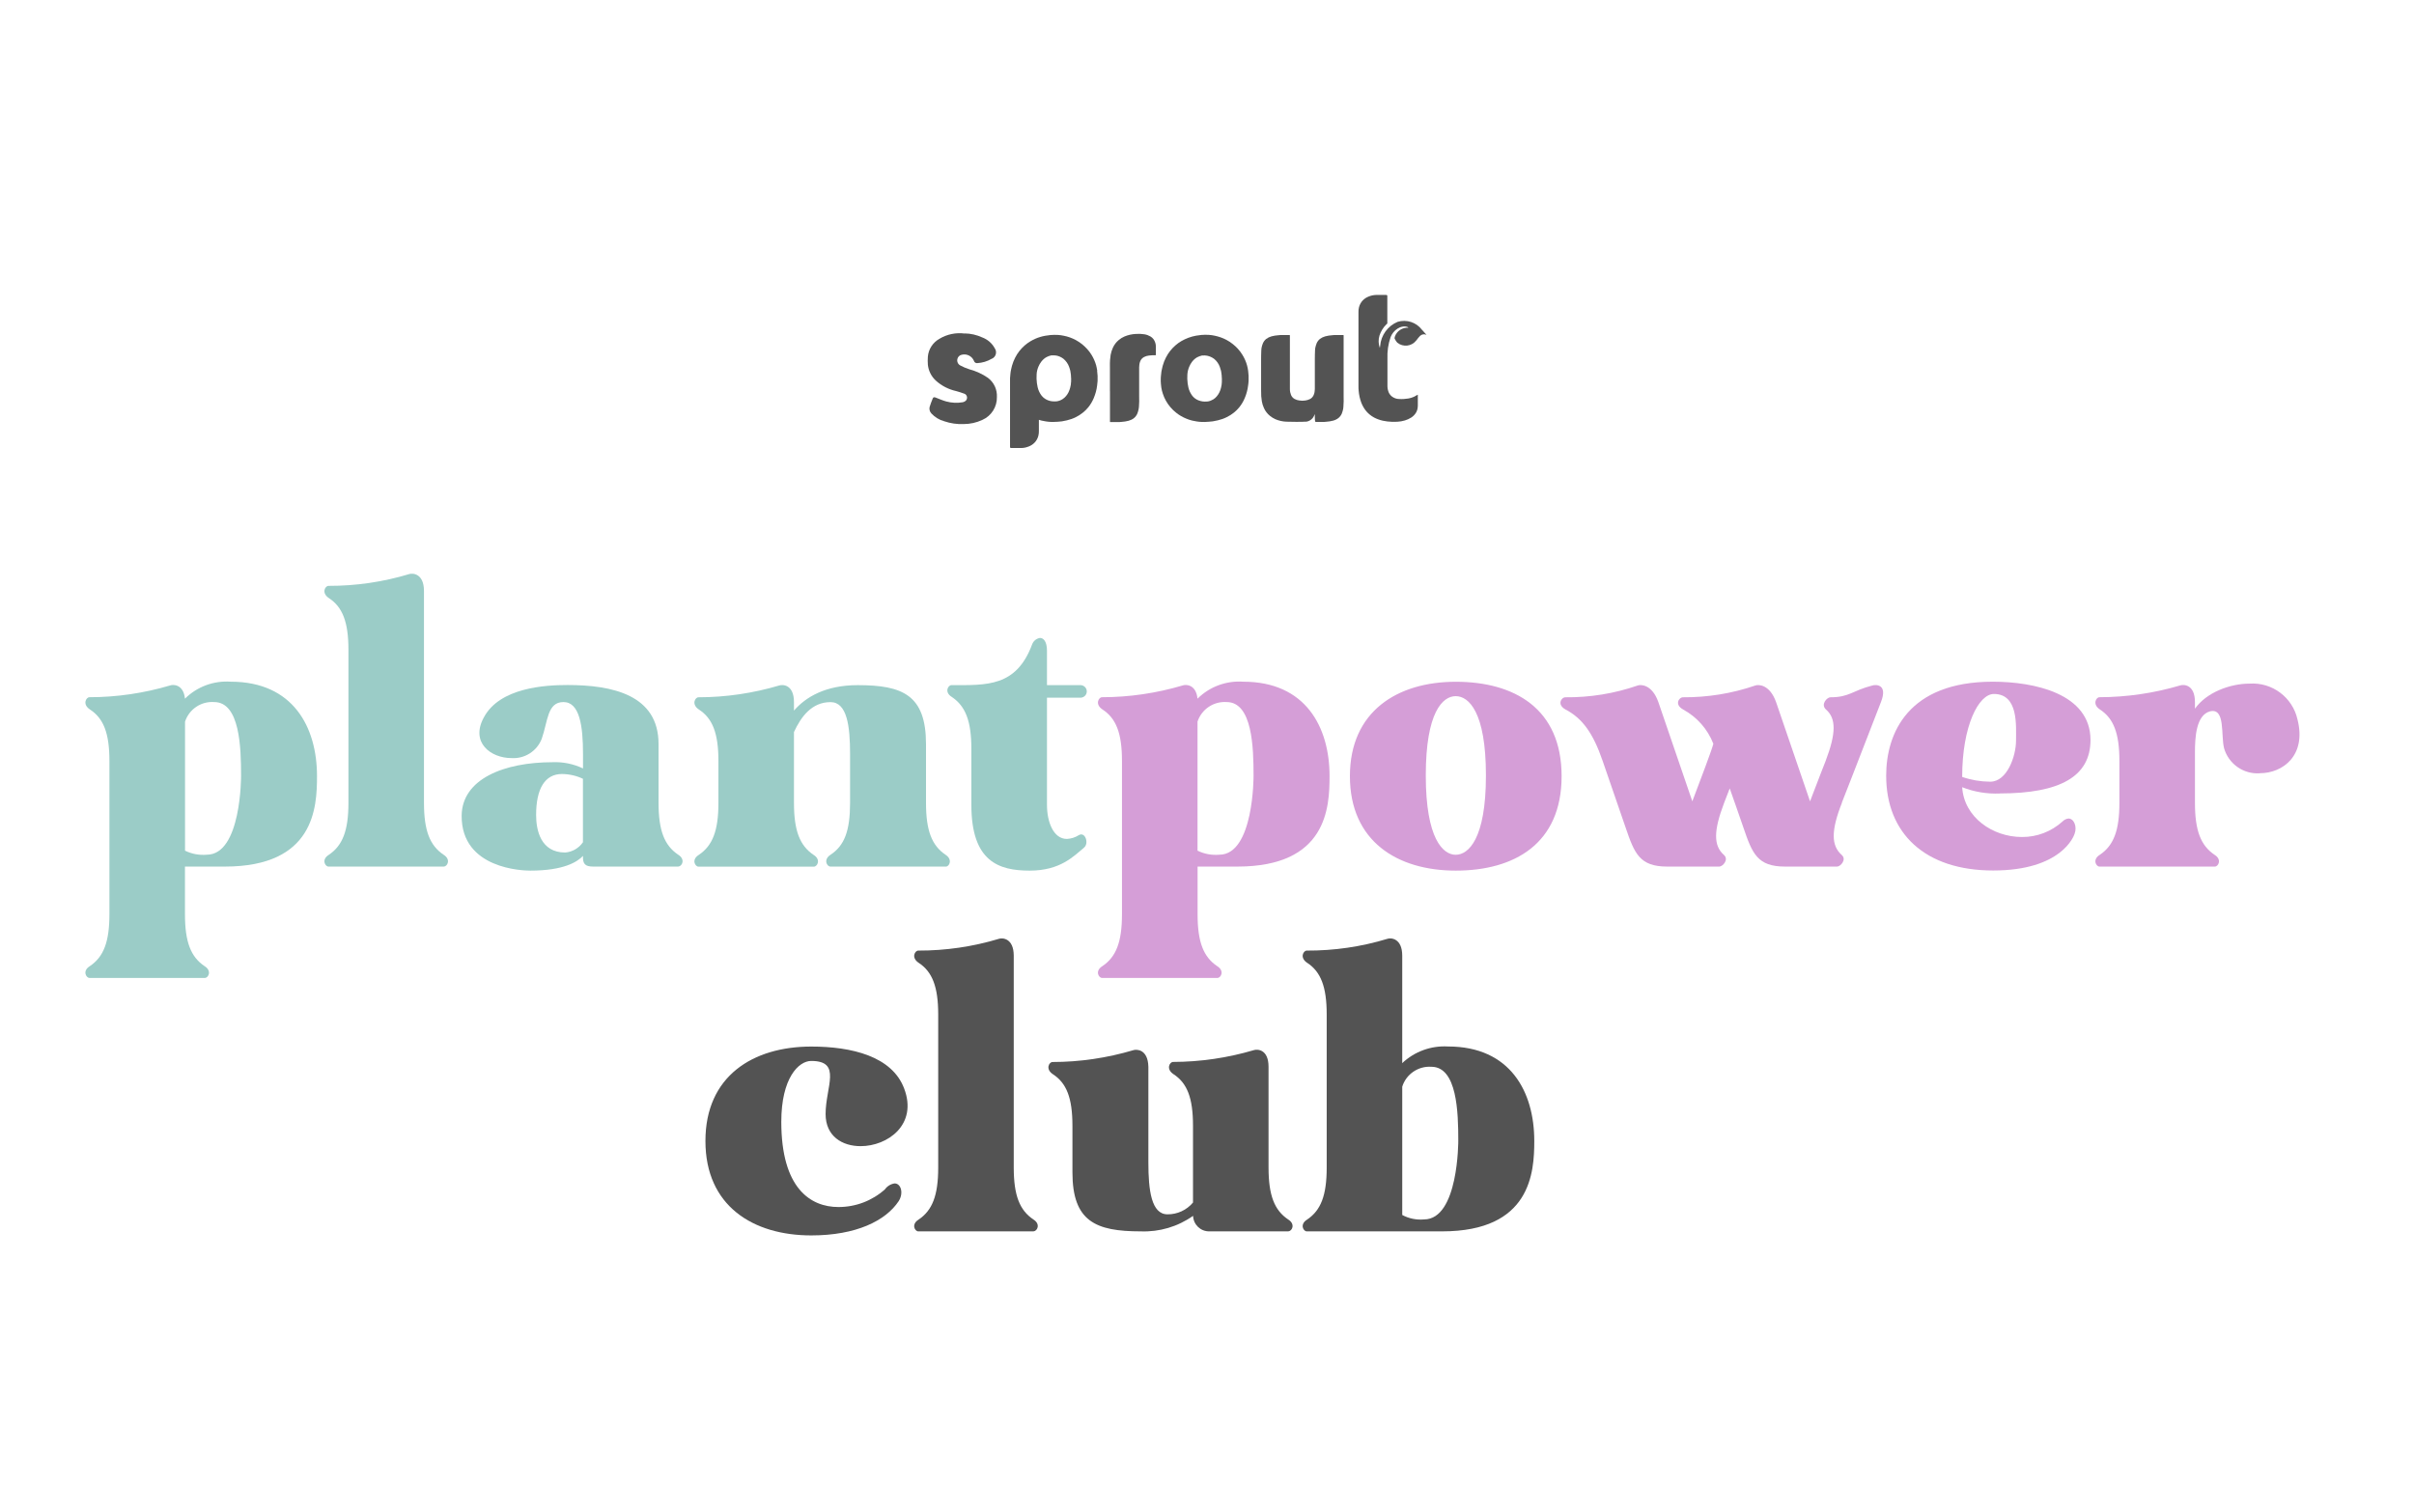 <svg viewBox="0 0 364 228" xmlns="http://www.w3.org/2000/svg" data-sanitized-data-name="Layer 1" data-name="Layer 1" id="Layer_1">
  <defs>
    <style>
      .cls-1 {
        fill: none;
      }

      .cls-1, .cls-2, .cls-3, .cls-4 {
        stroke-width: 0px;
      }

      .cls-2 {
        fill: #535353;
      }

      .cls-3 {
        fill: #d59ed7;
      }

      .cls-4 {
        fill: #9bccc7;
      }
    </style>
  </defs>
  <g data-sanitized-data-name="Group 444" data-name="Group 444" id="Group_444">
    <path d="M167.37,58.99v4.53c0,.15-.01.13.13.13h1.01c.2,0,.4,0,.6-.03.36-.02.72-.08,1.07-.17.29-.08.57-.21.81-.4.21-.18.38-.4.49-.65.1-.24.18-.5.22-.76.02-.11.02-.22.04-.32.04-.51.05-1.02.03-1.53v-4.42c0-.31.05-.62.17-.91.11-.27.31-.48.56-.62.22-.12.47-.19.72-.22.33-.04.65-.06.98-.05.09,0,.09,0,.09-.09,0-.41.01-.81,0-1.22,0-.41-.13-.8-.37-1.13-.13-.16-.28-.3-.46-.4-.28-.16-.58-.27-.9-.32-.44-.07-.88-.09-1.33-.05-.58.03-1.14.16-1.67.38-.31.13-.6.31-.86.53-.39.32-.69.72-.9,1.18-.15.33-.26.69-.33,1.05-.04.26-.07.52-.09.78-.03.33-.02.66-.02.99v3.75" class="cls-2" data-sanitized-data-name="Path 533" data-name="Path 533" id="Path_533"></path>
    <path d="M181.51,63.63h-.22c-.29,0-.58-.03-.87-.08-.23-.03-.45-.08-.67-.13-.33-.08-.66-.19-.97-.33-.49-.21-.96-.48-1.38-.81-.34-.26-.65-.56-.93-.89-.5-.59-.89-1.28-1.13-2.02-.1-.3-.18-.61-.23-.93-.03-.18-.04-.37-.06-.56-.03-.28-.03-.56-.02-.84,0-.2.03-.39.05-.59.02-.25.05-.49.11-.73.04-.19.08-.37.13-.56.12-.43.28-.84.48-1.23.18-.36.4-.7.65-1.02.23-.29.49-.56.77-.81.28-.25.58-.47.91-.66.69-.4,1.44-.68,2.22-.82.27-.05.53-.08.8-.11.38-.03.76-.04,1.15-.01.28.02.56.06.84.12.63.13,1.24.34,1.8.64.35.18.67.4.98.65.26.2.49.43.72.67.26.28.48.58.68.9.32.51.56,1.05.72,1.63.07.26.12.52.16.79.07.51.1,1.03.07,1.55,0,.22-.05.45-.07.67-.04.33-.1.66-.19.98-.08.32-.19.63-.32.93-.21.51-.49.98-.84,1.41-.24.29-.5.55-.79.78-.33.27-.69.49-1.07.68-.43.22-.89.38-1.37.49-.25.06-.5.11-.75.15-.2.03-.41.05-.61.06-.24.02-.48.03-.72.04v-.02M184.24,57.26h.01c-.01-.23-.03-.46-.04-.69,0-.17-.06-.32-.07-.49,0-.05,0-.1-.02-.14-.07-.21-.12-.42-.19-.62-.17-.47-.46-.88-.85-1.2-.32-.24-.68-.4-1.07-.48-.22-.04-.45-.05-.67-.03-.03,0-.06,0-.09,0-.26.06-.51.15-.74.27-.3.17-.55.4-.76.67-.17.23-.32.48-.43.75-.16.37-.25.76-.28,1.16-.03.45-.02.89.04,1.34.03.21.06.41.11.61.11.48.32.92.62,1.31.17.21.38.39.62.52.37.2.79.31,1.21.32.16,0,.32,0,.48-.02.3-.05.58-.16.84-.32.2-.12.37-.28.52-.46.15-.18.28-.37.38-.58.12-.23.2-.48.26-.73.07-.27.11-.55.12-.82v-.34" class="cls-2" data-sanitized-data-name="Path 534" data-name="Path 534" id="Path_534"></path>
    <path d="M165.45,55.9c-.05-.27-.09-.53-.16-.79-.16-.57-.4-1.12-.72-1.63-.2-.32-.42-.62-.68-.89-.22-.24-.46-.46-.71-.67-.31-.25-.63-.46-.98-.65-.57-.3-1.17-.52-1.8-.64-.28-.06-.55-.1-.84-.12-.38-.02-.76-.02-1.14.01-.27.03-.53.06-.8.11-.26.05-.51.1-.76.18-.51.15-1,.37-1.46.64-.32.19-.63.41-.91.66-.28.25-.54.52-.77.81-.25.32-.47.66-.65,1.02-.2.39-.36.81-.48,1.23-.05.18-.09.37-.13.55-.06.24-.09.49-.11.73-.01.2-.04.39-.05.59h0v10.36q0,.16.16.16h1.55c.38,0,.75-.09,1.11-.23.34-.13.64-.33.89-.59.27-.28.46-.64.56-1.02.06-.24.09-.49.08-.73v-1.68c.12.04.25.08.38.11.22.05.45.1.67.13.29.05.58.07.87.08h.22c.24,0,.48-.02.72-.03.2-.01.41-.03.61-.06.25-.04.5-.1.75-.15.47-.11.93-.27,1.36-.49.38-.19.74-.42,1.06-.68.29-.23.56-.49.79-.78.35-.42.63-.9.84-1.4.13-.3.23-.62.32-.93.09-.32.15-.65.19-.98.02-.22.06-.45.07-.67.03-.52,0-1.03-.07-1.55M161.5,57.6c0,.28-.05.55-.12.82-.06.25-.15.5-.26.73-.1.21-.23.4-.38.58-.15.18-.32.33-.52.46-.25.16-.53.27-.83.32-.16.02-.32.03-.48.02-.42,0-.84-.11-1.21-.32-.24-.13-.45-.31-.62-.52-.3-.38-.51-.83-.62-1.31-.05-.2-.08-.41-.11-.61-.06-.44-.07-.89-.04-1.34.02-.4.12-.79.28-1.16.11-.26.25-.51.43-.74.21-.27.46-.5.76-.67.23-.12.48-.22.74-.27.03,0,.06,0,.09,0,.22-.02.45,0,.67.03.39.07.75.24,1.07.48.38.32.68.73.85,1.2.08.2.13.41.19.62.01.05.02.09.02.14.01.16.07.32.07.49,0,.23.03.46.04.69h-.01v.34" class="cls-2" data-sanitized-data-name="Path 535" data-name="Path 535" id="Path_535"></path>
    <path d="M145.46,50.28c.91.01,1.81.22,2.64.6.81.3,1.49.88,1.9,1.65.33.47.22,1.13-.25,1.46-.06.05-.13.08-.21.11-.66.39-1.4.61-2.16.66-.24.04-.47-.12-.53-.36-.31-.72-1.1-1.1-1.85-.9-.32.07-.57.32-.64.64-.09.38.08.77.42.96.44.24.91.44,1.39.59,1,.27,1.95.7,2.8,1.29.91.68,1.41,1.77,1.35,2.9.03,1.48-.83,2.84-2.19,3.44-.89.42-1.85.63-2.83.63-.99.04-1.97-.1-2.91-.42-.75-.2-1.42-.61-1.95-1.18-.24-.26-.34-.61-.27-.96.14-.45.3-.88.48-1.31.09-.23.27-.19.45-.12.52.2,1.04.43,1.58.58.8.22,1.65.26,2.47.12.21-.04.4-.14.54-.3.21-.29.16-.69-.13-.91-.06-.05-.14-.08-.21-.1-.39-.15-.79-.27-1.19-.38-1.12-.25-2.16-.78-3.02-1.55-.7-.63-1.14-1.5-1.23-2.44-.03-.39-.03-.78,0-1.18.09-1.13.74-2.14,1.73-2.7,1.15-.7,2.51-.98,3.84-.8" class="cls-2" data-sanitized-data-name="Path 536" data-name="Path 536" id="Path_536"></path>
    <path d="M190.16,54.1s0,.02,0,0" class="cls-2" data-sanitized-data-name="Path 537" data-name="Path 537" id="Path_537"></path>
    <path d="M198.26,54.11s0,.02,0,0" class="cls-2" data-sanitized-data-name="Path 538" data-name="Path 538" id="Path_538"></path>
    <path d="M196.92,63.6c.4-.05.77-.25,1.03-.57.13-.18.23-.38.31-.59h0v.41c0,.15-.01.78.13.78h.99c.2,0,.39,0,.59-.03.36-.02.71-.08,1.06-.17.29-.08.56-.21.8-.4.21-.18.38-.4.49-.65.1-.24.17-.5.22-.76.02-.11.02-.22.03-.32.04-.51.05-1.02.03-1.53v-3.55h0v-5.57c0-.15.01-.13-.13-.13h-.99c-.2,0-.39,0-.59.03-.36.02-.71.08-1.06.17-.29.08-.56.21-.8.39-.21.17-.38.39-.49.64-.1.24-.17.49-.22.74-.02.1-.02.21-.03.32-.02.15-.03,1.29-.03,1.3s0,.08,0,.21v4.34c0,.31-.05.61-.17.9-.11.26-.3.48-.55.61-.22.11-.46.19-.7.22-.15.02-.31.04-.46.04s-.31-.02-.46-.04c-.24-.03-.48-.1-.7-.22-.25-.13-.44-.35-.55-.61-.11-.28-.17-.57-.17-.87v-8.04c0-.15.01-.13-.13-.13h-.99c-.2,0-.39,0-.59.03-.36.02-.71.08-1.06.17-.29.08-.56.21-.8.39-.21.17-.38.39-.49.64-.1.24-.18.49-.22.74-.02.1-.02.21-.03.32-.02.15-.03,1.28-.03,1.3s0,.08,0,.2v4.47h0c0,.32,0,.65.02.97.02.26.05.51.09.76.06.36.17.7.32,1.03.2.45.51.85.89,1.16.26.21.54.39.84.52.52.22,1.08.35,1.65.37.43.02,2.51.05,2.94-.01" class="cls-2" data-sanitized-data-name="Path 539" data-name="Path 539" id="Path_539"></path>
    <path d="M190.16,54.12s0,.02,0,0" class="cls-2" data-sanitized-data-name="Path 540" data-name="Path 540" id="Path_540"></path>
    <path d="M214.48,49.81s-.05-.05-.07-.08c-.85-1.13-2.31-1.6-3.66-1.2-1.49.62-2.51,2.02-2.64,3.63,0,.04-.03.18-.05.31-.22-.6-.24-1.26-.05-1.88.21-.63.56-1.2,1.03-1.67.05-.05.1-.09.15-.13v-4.15q0-.16-.16-.16h-1.55c-.38.01-.75.09-1.11.24-.34.13-.64.33-.89.59-.27.28-.46.64-.56,1.02-.06.24-.09.49-.08.73v11.13c0,.25,0,.5.03.75.05.61.18,1.2.39,1.77.16.41.37.8.64,1.16.35.45.79.82,1.29,1.09.41.22.86.38,1.31.48.24.05.48.09.72.12.49.06.99.07,1.49.04.39-.02.77-.09,1.14-.2.34-.1.66-.25.96-.44.31-.2.56-.47.74-.79.11-.19.18-.41.21-.63,0-.12.03-.23.03-.35v-1.62c0-.05-.02-.05-.05-.03-.18.1-.36.21-.54.3-.26.12-.54.2-.82.25-.46.08-.93.11-1.4.08-.42,0-.82-.15-1.15-.42-.23-.2-.4-.45-.49-.74-.05-.16-.09-.32-.11-.48-.02-.19-.03-.37-.02-.56v-2.5h0v-1.33h0c-.05-1.13.11-2.25.48-3.32.21-.52.57-.96,1.03-1.26.23-.15.49-.26.76-.3.27-.06.56-.04.82.08.03.02.05.05.06.09-.9-.07-1.74.48-2.03,1.33-.02.07-.04.14-.05.21,0,.06.02.11.05.16.03.06.07.12.1.18.08.13.17.26.27.37.87.7,2.14.56,2.83-.31.02-.02.04-.05.06-.07.17-.23.35-.46.55-.66.26-.24.64-.3.96-.14-.19-.23-.38-.45-.58-.66" class="cls-2" data-sanitized-data-name="Path 541" data-name="Path 541" id="Path_541"></path>
    <path d="M47.8,117.05c0,4.73-.39,13.63-13.9,13.63h-6.01v7.17c0,4.23.89,6.45,2.95,7.84,1.17.72.56,1.78.06,1.78H13.49c-.5,0-1.11-1.06.06-1.78,2.06-1.39,2.95-3.61,2.95-7.84v-23.08c0-4.23-.89-6.45-2.95-7.79-1.17-.78-.56-1.84-.06-1.84,4.12,0,8.23-.61,12.18-1.78.45-.17,2-.17,2.22,2,1.82-1.81,4.34-2.74,6.9-2.56,9.4,0,13.01,6.84,13.01,14.24M36.35,116.99c0-4.23-.17-11.12-4.06-11.12-1.97-.14-3.77,1.08-4.39,2.95v19.46c1.02.5,2.15.71,3.28.61,5.23,0,5.17-11.9,5.17-11.9" class="cls-4" data-sanitized-data-name="Path 542" data-name="Path 542" id="Path_542"></path>
    <path d="M66.94,130.68h-17.41c-.5,0-1.11-1.06.06-1.78,2.06-1.39,2.95-3.62,2.95-7.84v-23.08c0-4.17-.89-6.45-2.95-7.79-1.17-.78-.56-1.84-.06-1.84,4.13.01,8.23-.59,12.18-1.78.5-.17,2.22-.11,2.22,2.56v31.92c0,4.23.89,6.45,2.95,7.84,1.17.72.56,1.78.06,1.78" class="cls-4" data-sanitized-data-name="Path 543" data-name="Path 543" id="Path_543"></path>
    <path d="M102.31,130.68h-12.85c-1.22,0-1.61-.39-1.55-1.61-.84.89-2.89,2.22-7.95,2.22-1.06,0-10.4-.22-10.35-8.29.06-5.51,6.34-8.06,13.74-8.06,1.57-.06,3.14.26,4.56.94v-2.17c0-4.23-.5-7.84-2.95-7.84s-2.34,2.89-3.28,5.56c-.73,1.85-2.57,3.02-4.56,2.89-3.11,0-6.23-2.34-4.17-6.12,2.39-4.51,9.23-4.9,12.62-4.9,6.79,0,13.73,1.5,13.73,8.9v8.84c0,4.23.89,6.45,2.95,7.84,1.17.72.56,1.78.05,1.78M87.9,117.44c-.99-.47-2.07-.71-3.17-.72-2.56,0-3.89,2.22-3.89,6.17,0,2.28.67,5.67,4.39,5.67,1.08-.09,2.06-.66,2.67-1.55v-9.57Z" class="cls-4" data-sanitized-data-name="Path 544" data-name="Path 544" id="Path_544"></path>
    <path d="M142.64,130.68h-17.41c-.56,0-1.11-1.06,0-1.78,2.11-1.39,2.95-3.62,2.95-7.84v-7.34c0-4.23-.45-7.84-2.95-7.84-2.84,0-4.45,2.22-5.51,4.51v10.68c0,4.23.89,6.45,2.95,7.84,1.17.72.56,1.78.06,1.78h-17.41c-.5,0-1.11-1.06.06-1.78,2.06-1.39,2.95-3.62,2.95-7.84v-6.29c0-4.23-.89-6.45-2.95-7.79-1.17-.78-.56-1.84-.06-1.84,4.12,0,8.23-.61,12.18-1.78.5-.17,2.22-.17,2.22,2.51v1.28c1.78-2.06,4.78-3.84,9.62-3.84,6.78,0,10.29,1.5,10.29,8.9v8.84c0,4.23.89,6.45,2.95,7.84,1.11.72.56,1.78.06,1.78" class="cls-4" data-sanitized-data-name="Path 545" data-name="Path 545" id="Path_545"></path>
    <path d="M163.44,127.84c-1.55,1.28-3.56,3.45-8.18,3.45s-8.79-1.33-8.79-9.9v-8.45c0-4.23-.89-6.45-2.95-7.84-1.17-.72-.56-1.78-.06-1.78,5.34,0,9.79.28,12.18-6.17.19-.5.64-.86,1.17-.95.56,0,1.06.56,1.06,1.95v5.17h5.12c.52.04.92.49.88,1.01-.03.47-.41.84-.88.88h-5.12v16.18c0,2.51.95,5.12,3,5.12.63-.03,1.25-.22,1.78-.56,1-.61,1.61,1.28.78,1.89" class="cls-4" data-sanitized-data-name="Path 546" data-name="Path 546" id="Path_546"></path>
    <path d="M200.48,117.05c0,4.73-.39,13.63-13.9,13.63h-6v7.17c0,4.23.89,6.45,2.95,7.84,1.17.72.56,1.78.05,1.78h-17.41c-.5,0-1.11-1.06.06-1.78,2.06-1.39,2.95-3.61,2.95-7.84v-23.08c0-4.23-.89-6.45-2.95-7.79-1.17-.78-.56-1.84-.06-1.84,4.12,0,8.23-.61,12.18-1.78.45-.17,2-.17,2.22,2,1.82-1.81,4.34-2.74,6.9-2.56,9.4,0,13.01,6.84,13.01,14.24M189.02,116.99c0-4.23-.17-11.12-4.06-11.12-1.97-.13-3.77,1.08-4.39,2.95v19.46c1.02.5,2.15.71,3.28.61,5.23,0,5.17-11.9,5.17-11.9" class="cls-3" data-sanitized-data-name="Path 547" data-name="Path 547" id="Path_547"></path>
    <path d="M235.47,117.05c0,10.18-7.12,14.24-15.96,14.24s-15.96-4.45-15.96-14.24,7.17-14.24,15.96-14.24,15.96,4,15.96,14.24M224.06,116.94c0-9.62-2.61-11.96-4.56-11.96s-4.51,2.39-4.51,11.96,2.61,11.96,4.51,11.96,4.56-2.34,4.56-11.96" class="cls-3" data-sanitized-data-name="Path 548" data-name="Path 548" id="Path_548"></path>
    <path d="M277.74,121.06c-1.67,4.23-1.61,6.45-.06,7.84.84.72-.17,1.78-.67,1.78h-7.84c-4.17,0-4.95-1.95-6.29-5.89-.67-1.89-1.39-4.06-2.06-5.9l-.84,2.17c-1.61,4.23-1.61,6.45-.06,7.84.84.72-.17,1.78-.67,1.78h-7.84c-4.17,0-4.95-1.95-6.29-5.89-1.45-4.23-3.45-10.01-3.45-10.01-1.45-4.23-3.06-6.45-5.61-7.79-1.39-.78-.56-1.84-.06-1.84,3.73.04,7.43-.56,10.95-1.78.45-.17,2.17-.17,3.11,2.51l5.12,14.96c1.22-3.22,3-7.9,3.17-8.68-.86-2.21-2.48-4.04-4.56-5.17-1.39-.78-.56-1.84-.06-1.84,3.73.03,7.43-.57,10.96-1.78.45-.17,2.17-.17,3.12,2.51l5.12,14.96c1.22-3.22,2.34-6.06,2.34-6.06,1.61-4.23,1.61-6.45.06-7.79-.84-.78.17-1.84.67-1.84,2.89,0,3.28-1,6.34-1.78.56-.17,2.34-.17,1.28,2.51-4.06,10.51-5.9,15.18-5.9,15.18" class="cls-3" data-sanitized-data-name="Path 549" data-name="Path 549" id="Path_549"></path>
    <path d="M301.54,119.66c-1.94.08-3.87-.24-5.67-.95.28,4.51,4.56,7.51,9.01,7.51,2.26.02,4.44-.82,6.12-2.34.24-.25.55-.4.89-.45.84,0,1.33,1.22.94,2.28-.11.39-2,5.56-12.29,5.56s-16.13-5.61-16.13-14.29c0-6.45,3.34-14.18,16.07-14.18,6.23,0,14.74,1.78,14.74,8.79,0,5.51-4.61,8.06-13.68,8.06M300.1,117.88c2.56,0,3.89-3.89,3.89-6.17s.39-7.06-3.34-7.06c-2.28,0-4.78,4.78-4.78,12.51,1.36.47,2.79.71,4.23.72" class="cls-3" data-sanitized-data-name="Path 550" data-name="Path 550" id="Path_550"></path>
    <path d="M340.75,116.61c-2.46.17-4.71-1.41-5.39-3.78-.5-2,.22-6.12-2.11-5.56-2.11.56-2.28,3.95-2.28,6.17v7.62c0,4.23.89,6.45,2.95,7.84,1.17.72.56,1.78.06,1.78h-17.41c-.5,0-1.11-1.06.06-1.78,2.06-1.39,2.95-3.61,2.95-7.84v-6.29c0-4.23-.89-6.45-2.95-7.79-1.17-.78-.56-1.84-.06-1.84,4.12-.01,8.22-.61,12.18-1.78.5-.17,2.22-.17,2.22,2.51v1c1.73-2.45,5.28-3.78,8.23-3.78,3.41-.23,6.48,2.06,7.23,5.39,1.39,5.45-2.22,8.12-5.67,8.12" class="cls-3" data-sanitized-data-name="Path 551" data-name="Path 551" id="Path_551"></path>
    <path d="M134.9,178.46c.95,0,1.39,1.45.61,2.67-1.95,2.95-6.4,5.17-13.18,5.17-8.79,0-15.96-4.45-15.96-14.24s7.17-14.24,15.96-14.24c6.06,0,12.18,1.45,14.01,6.34,2.06,5.45-2.51,8.68-6.57,8.68-2.78,0-5.28-1.5-5.28-4.84,0-4.12,2.51-8.01-2.17-8.01-1.89,0-4.51,2.56-4.51,9.18,0,10.01,4.39,12.85,8.62,12.85,2.59,0,5.08-.94,7.01-2.67.34-.48.86-.8,1.45-.89" class="cls-2" data-sanitized-data-name="Path 552" data-name="Path 552" id="Path_552"></path>
    <path d="M155.87,185.69h-17.41c-.5,0-1.11-1.06.06-1.78,2.06-1.39,2.95-3.62,2.95-7.84v-23.09c0-4.17-.89-6.45-2.95-7.79-1.17-.78-.56-1.84-.06-1.84,4.13.01,8.23-.59,12.18-1.78.5-.17,2.22-.11,2.22,2.56v31.92c0,4.23.89,6.45,2.95,7.84,1.17.72.56,1.78.06,1.78" class="cls-2" data-sanitized-data-name="Path 553" data-name="Path 553" id="Path_553"></path>
    <path d="M194.31,185.69h-11.96c-1.32.02-2.4-1.02-2.45-2.34-2.3,1.63-5.08,2.45-7.9,2.34-6.78,0-10.29-1.5-10.29-8.9v-7.01c0-4.23-.89-6.45-2.95-7.79-1.17-.78-.56-1.84-.06-1.84,4.12,0,8.23-.61,12.18-1.78.5-.17,2.22-.17,2.28,2.51v14.4c0,4.23.45,7.84,2.89,7.84,1.48.01,2.89-.64,3.84-1.78v-11.57c0-4.23-.89-6.45-2.95-7.79-1.17-.78-.56-1.84-.06-1.84,4.12-.01,8.22-.61,12.18-1.78.5-.17,2.22-.17,2.22,2.51v15.18c0,4.23.89,6.45,2.95,7.84,1.17.72.56,1.78.06,1.78" class="cls-2" data-sanitized-data-name="Path 554" data-name="Path 554" id="Path_554"></path>
    <path d="M231.35,172.06c0,4.73-.5,13.63-13.9,13.63h-20.41c-.5,0-1.11-1.06.06-1.78,2.06-1.39,2.95-3.61,2.95-7.84v-23.09c0-4.17-.89-6.45-2.95-7.79-1.17-.78-.56-1.84-.06-1.84,4.13.02,8.23-.58,12.18-1.78.5-.17,2.22-.11,2.22,2.56v16.19c1.85-1.75,4.35-2.66,6.9-2.51,9.4,0,13.01,6.84,13.01,14.24M219.89,171.99c0-4.23-.17-11.12-4.06-11.12-1.98-.13-3.8,1.11-4.39,3v19.35c1,.54,2.15.77,3.28.67,5.23,0,5.17-11.9,5.17-11.9" class="cls-2" data-sanitized-data-name="Path 555" data-name="Path 555" id="Path_555"></path>
    <rect height="141.82" width="333.86" y="44.48" x="12.87" class="cls-1" data-sanitized-data-name="Rectangle 247" data-name="Rectangle 247" id="Rectangle_247"></rect>
  </g>
</svg>